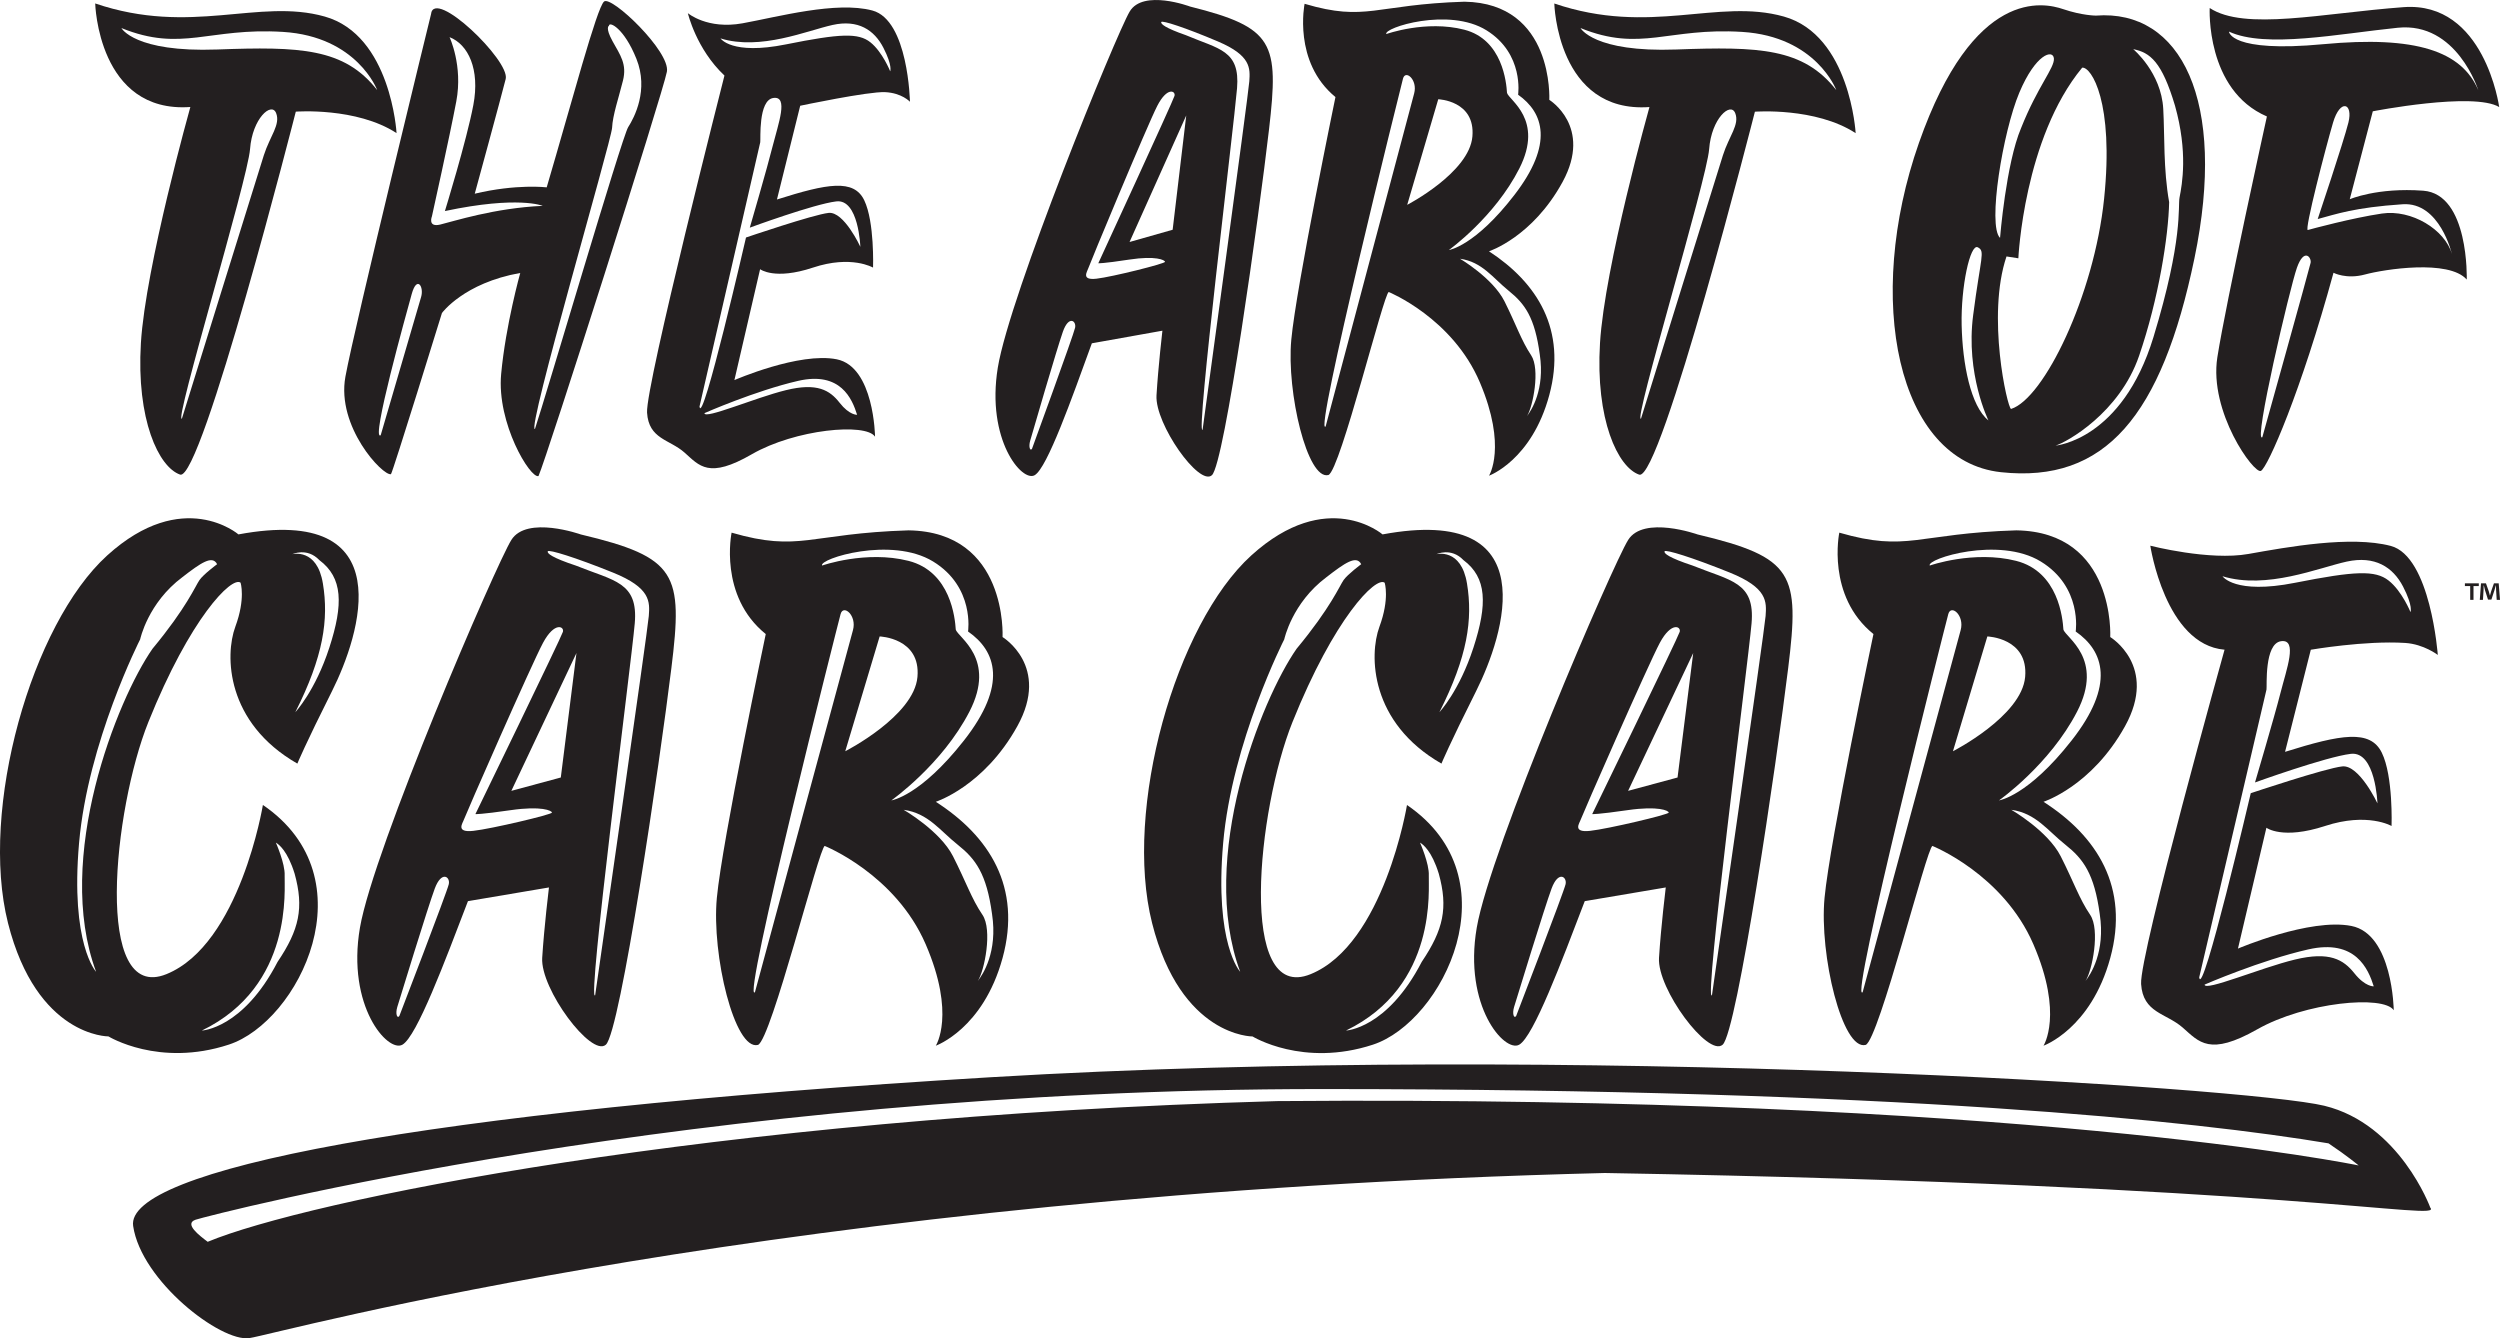 <?xml version="1.0" encoding="utf-8"?>
<!-- Generator: Adobe Illustrator 27.8.1, SVG Export Plug-In . SVG Version: 6.00 Build 0)  -->
<svg version="1.1" id="Layer_1" xmlns="http://www.w3.org/2000/svg" xmlns:xlink="http://www.w3.org/1999/xlink" x="0px" y="0px"
	 viewBox="0 0 500 267.65" style="enable-background:new 0 0 500 267.65;" xml:space="preserve">
<style type="text/css">
	.st0{fill:#231F20;}
</style>
<g>
	<g>
		<path class="st0" d="M356.77,3.31c-13.25-3.73-26.69,3.92-45.91-2.61c0,0,0.56,22.02,19.03,20.71c0,0-8.96,31.91-9.89,47.21
			c-0.93,15.3,3.55,24.82,7.84,26.31c4.29,1.49,23.14-72.59,23.14-72.59s12.13-0.93,20.15,4.29
			C371.14,26.63,370.02,7.04,356.77,3.31z M344.59,31.04c-1.23,3.83-16.39,52.69-16.39,52.69c-1.68,1.07,13.17-47.79,13.63-53.91
			c0.46-6.13,4.29-9.5,5.21-7.2C347.96,24.91,345.81,27.21,344.59,31.04z M335.25,9.9c-16.54,0.61-19.15-4.29-19.15-4.29
			c12.1,4.9,17.46-0.15,32.32,0.77c14.86,0.92,18.84,11.64,18.84,11.64C360.67,9.59,351.79,9.29,335.25,9.9z"/>
		<path class="st0" d="M64.95,3.31C51.7-0.43,38.26,7.22,19.04,0.69c0,0,0.56,22.02,19.03,20.71c0,0-8.96,31.91-9.89,47.21
			c-0.93,15.3,3.55,24.82,7.84,26.31c4.29,1.49,23.14-72.59,23.14-72.59s12.13-0.93,20.15,4.29C79.32,26.63,78.2,7.04,64.95,3.31z
			 M52.77,31.04c-1.23,3.83-16.39,52.69-16.39,52.69C34.7,84.8,49.55,35.94,50.01,29.81c0.46-6.13,4.29-9.5,5.21-7.2
			C56.14,24.91,54,27.21,52.77,31.04z M43.43,9.9c-16.54,0.61-19.15-4.29-19.15-4.29c12.1,4.9,17.46-0.15,32.32,0.77
			C71.46,7.3,75.44,18.02,75.44,18.02C68.85,9.59,59.97,9.29,43.43,9.9z"/>
		<path class="st0" d="M120.81,0.31c-1.46,1.27-6.37,19.85-11.47,37.16c0,0-6.01-0.73-14.39,1.27c0,0,5.28-19.31,6.19-22.95
			c0.91-3.64-14.39-18.4-14.94-12.93c0,0-15.3,62.47-17.12,72.49c-1.82,10.02,7.47,19.85,9.11,19.49
			c0.36-0.36,10.2-32.24,10.2-32.24s4.37-6.01,15.66-8.01c0,0-2.91,10.38-3.82,20.22c-0.91,9.84,5.83,20.95,7.47,20.4
			c1.64-3.64,24.95-76.86,25.68-80.87C134.11,10.33,122.27-0.97,120.81,0.31z M84.22,59.4c-0.62,2.07-8.08,27.64-8.08,27.64
			c-2.07,1.45,5.18-24.54,6.21-28.26C83.39,55.05,84.84,57.33,84.22,59.4z M88.05,44.91c-2.59,0.62-1.66-1.66-1.66-1.66
			s3.52-15.84,4.87-22.98c1.35-7.14-1.35-12.84-1.35-12.84c3.73,1.45,6.11,6.42,4.76,13.56c-1.35,7.14-5.69,21.22-5.69,21.22
			c14.7-3.11,19.57-1.04,19.57-1.04C98.92,41.59,90.64,44.29,88.05,44.91z M125.63,25.44c-1.24,1.97-16.56,54.15-18.64,60.36
			c-1.76,0.62,15.32-57.77,15.43-60.25c0.1-2.48,1.35-6.11,2.17-9.42c0.83-3.31-0.52-5.07-2.07-7.87c-1.55-2.8-0.72-3.11-0.72-3.11
			c0-0.93,3,0.41,5.49,6.63C129.77,17.99,126.88,23.48,125.63,25.44z"/>
		<path class="st0" d="M174.47,2.1c-7.21-1.92-18.91,1.28-25.96,2.56c-7.05,1.28-10.94-2.03-10.94-2.03s1.66,7.16,7.32,12.48
			c0,0-15.81,62.08-15.48,67.41c0.33,5.33,4.49,5.33,7.49,7.99s4.83,5.33,13.48,0.33c8.66-4.99,22.8-6.32,24.63-3.5
			c0,0-0.17-13.98-7.66-15.48c-7.49-1.5-20.47,4.16-20.47,4.16l5.14-22.18c0,0,2.88,2.24,10.57-0.32s12.02,0,12.02,0
			s0.32-9.13-1.76-13.46c-2.08-4.33-7.37-3.36-17.46-0.16l4.65-18.75c0,0,13.62-2.88,16.98-2.72c3.36,0.16,4.97,1.92,4.97,1.92
			S181.68,4.03,174.47,2.1z M159.6,76.18c8.54-1.97,10.83,3.61,11.82,6.78c0,0-1.53,0.11-3.5-2.41c-1.97-2.52-4.49-4.05-10.72-2.52
			c-6.24,1.53-16.31,5.91-16.31,4.6C140.88,82.63,151.06,78.15,159.6,76.18z M154.56,29.12c-1.09,4.38-4.6,16.41-4.6,16.41
			s12.8-4.71,17.29-5.25c4.49-0.55,4.82,9.08,4.82,9.08s-3.28-7.11-6.35-6.78c-3.06,0.33-16.52,4.92-16.52,4.92
			s-8.75,38.08-9.3,33.81c0,0,12.04-52.31,12.15-52.86s-0.44-8.43,2.63-8.86S155.66,24.74,154.56,29.12z M178.04,14.26
			c0,0-1.56-3.89-3.96-5.8c-2.4-1.91-6.01-1.77-16.9,0.42c-10.89,2.19-13.08-1.2-13.08-1.2c7.99,2.47,17.32-1.56,22.42-2.69
			c5.09-1.13,8.34,0.99,10.18,4.6C178.54,13.2,178.04,14.26,178.04,14.26z"/>
		<path class="st0" d="M478.14,109.18c-7.99-2.09-20.63,0.22-28.44,1.61c-7.81,1.4-19.64-1.65-19.64-1.65s2.97,19.8,14.85,20.8
			c0,0-17.06,61.05-16.69,66.86c0.37,5.8,4.98,5.8,8.3,8.7c3.32,2.9,5.35,5.8,14.94,0.36c9.59-5.44,25.26-6.89,27.29-3.81
			c0,0-0.18-15.23-8.48-16.86c-8.3-1.63-22.68,4.53-22.68,4.53l5.69-24.17c0,0,3.2,2.44,11.72-0.35c8.52-2.79,13.31,0,13.31,0
			s0.36-9.95-1.95-14.66c-2.31-4.71-8.17-3.67-19.35-0.17l5.15-20.42c0,0,10.82-1.87,18.88-1.36c3.72,0.24,6.52,2.4,6.52,2.4
			S486.13,111.28,478.14,109.18z M461.66,189.88c9.46-2.15,12,3.93,13.09,7.39c0,0-1.7,0.12-3.88-2.62
			c-2.18-2.74-4.97-4.41-11.88-2.74c-6.91,1.67-18.07,6.44-18.07,5.01C440.93,196.91,452.21,192.02,461.66,189.88z M456.09,138.61
			c-1.21,4.77-5.09,17.88-5.09,17.88s14.19-5.13,19.16-5.72s5.33,9.9,5.33,9.9s-3.64-7.75-7.03-7.39
			c-3.39,0.36-18.31,5.36-18.31,5.36s-9.7,41.49-10.31,36.84c0,0,13.34-56.99,13.46-57.58s-0.48-9.18,2.91-9.66
			S457.3,133.85,456.09,138.61z M482.1,122.42c0,0-1.72-4.24-4.39-6.32c-2.66-2.08-6.66-1.93-18.72,0.46
			c-12.07,2.39-14.49-1.31-14.49-1.31c8.85,2.7,19.19-1.69,24.84-2.93c5.64-1.23,9.24,1.08,11.28,5.01
			C482.65,121.27,482.1,122.42,482.1,122.42z"/>
		<path class="st0" d="M238.02,1.31c0,0-9.41-3.53-12.09,1.01c-2.69,4.53-24.02,56.77-26.37,71.21c-2.35,14.44,4.87,23.01,7.39,21.5
			c2.52-1.51,7.39-15.28,11.42-26.37l14.11-2.52c0,0-0.84,7.22-1.18,12.93c-0.34,5.71,8.57,18.31,11.09,15.96
			c2.52-2.35,9.41-51.9,11.42-69.2C255.82,8.53,254.81,5.51,238.02,1.31z M215.02,65.54c-0.27,1.36-8.62,24.22-8.62,24.22
			c-0.36,0.54-0.73-0.36-0.36-1.63c0.36-1.27,5.35-18.41,6.53-21.77C213.75,63,215.3,64.18,215.02,65.54z M219.29,55.74
			c-3.17,0.36-1.81-1.45-1.63-2.09c0.18-0.63,11.79-28.57,13.79-32.47c2-3.9,3.72-2.99,3.45-2c-0.27,1-15.24,33.47-15.24,33.47
			s0.82,0.09,6.17-0.73c5.35-0.82,7.17,0.09,7.17,0.45S222.46,55.38,219.29,55.74z M234.53,45.95l-8.62,2.45l11.34-25.31
			L234.53,45.95z M249.86,16.28c-0.18,2.63-9.34,69.66-9.34,69.66c-1.45,1.81,6.26-60.68,6.89-68.3c0.63-7.62-3.63-7.8-10.25-10.61
			c-4.17-1.45-5.08-2.27-4.9-2.63c0.18-0.36,4.72,1.09,11.34,3.9C250.22,11.11,250.04,13.65,249.86,16.28z"/>
		<path class="st0" d="M116.16,106.89c0,0-10.8-3.84-13.89,1.1c-3.09,4.94-27.58,61.81-30.28,77.54
			c-2.7,15.73,5.59,25.06,8.49,23.41c2.89-1.65,8.49-16.64,13.11-28.71l16.2-2.74c0,0-0.96,7.86-1.35,14.08
			c-0.39,6.22,9.84,19.93,12.73,17.37c2.89-2.56,10.8-56.51,13.11-75.35C136.61,114.76,135.45,111.47,116.16,106.89z M89.76,176.83
			c-0.31,1.48-9.89,26.37-9.89,26.37c-0.42,0.59-0.83-0.4-0.42-1.78c0.42-1.38,6.14-20.05,7.5-23.7S90.08,175.35,89.76,176.83z
			 M94.66,166.17c-3.65,0.4-2.08-1.58-1.87-2.27c0.21-0.69,13.54-31.11,15.83-35.36c2.29-4.25,4.27-3.26,3.96-2.17
			c-0.31,1.09-17.5,36.45-17.5,36.45s0.94,0.1,7.08-0.79c6.14-0.89,8.23,0.1,8.23,0.49C110.38,162.91,98.3,165.77,94.66,166.17z
			 M112.16,155.5l-9.89,2.67l13.02-27.56L112.16,155.5z M129.76,123.2c-0.21,2.86-10.73,75.85-10.73,75.85
			c-1.67,1.98,7.19-66.08,7.92-74.37c0.73-8.3-4.17-8.49-11.77-11.56c-4.79-1.58-5.83-2.47-5.62-2.86c0.21-0.4,5.42,1.19,13.02,4.25
			C130.17,117.57,129.97,120.34,129.76,123.2z"/>
		<path class="st0" d="M339.52,106.89c0,0-10.8-3.84-13.89,1.1c-3.09,4.94-27.58,61.81-30.28,77.54
			c-2.7,15.73,5.59,25.06,8.49,23.41c2.89-1.65,8.49-16.64,13.11-28.71l16.2-2.74c0,0-0.96,7.86-1.35,14.08
			c-0.39,6.22,9.84,19.93,12.73,17.37c2.89-2.56,10.8-56.51,13.11-75.35C359.96,114.76,358.81,111.47,339.52,106.89z M313.12,176.83
			c-0.31,1.48-9.89,26.37-9.89,26.37c-0.42,0.59-0.83-0.4-0.42-1.78c0.42-1.38,6.14-20.05,7.5-23.7
			C311.66,174.07,313.43,175.35,313.12,176.83z M318.02,166.17c-3.65,0.4-2.08-1.58-1.87-2.27c0.21-0.69,13.54-31.11,15.83-35.36
			c2.29-4.25,4.27-3.26,3.96-2.17c-0.31,1.09-17.5,36.45-17.5,36.45s0.94,0.1,7.08-0.79c6.14-0.89,8.23,0.1,8.23,0.49
			C333.74,162.91,321.66,165.77,318.02,166.17z M335.51,155.5l-9.89,2.67l13.02-27.56L335.51,155.5z M353.12,123.2
			c-0.21,2.86-10.73,75.85-10.73,75.85c-1.67,1.98,7.19-66.08,7.92-74.37c0.73-8.3-4.17-8.49-11.77-11.56
			c-4.79-1.58-5.83-2.47-5.62-2.86c0.21-0.4,5.42,1.19,13.02,4.25C353.53,117.57,353.32,120.34,353.12,123.2z"/>
		<path class="st0" d="M312.52,36.38c6.03-11.08-2.66-16.41-2.66-16.41s0.98-19.35-16.97-19.63c-17.95,0.56-19.63,4.07-31.97,0.42
			c0,0-2.38,11.64,6.17,18.65c0,0-7.85,38-8.83,48.52c-0.98,10.52,3.23,28.19,7.43,27.07c2.38-0.98,11.08-36.46,12.06-36.6
			c0,0,12.76,5.19,18.23,18.09c5.47,12.9,1.82,18.65,1.82,18.65s8.55-3.09,12.06-16.13c3.51-13.04-2.38-22.44-12.06-28.75
			C297.79,50.26,306.49,47.45,312.52,36.38z M265.13,85.29c-2.48,2.48,14.98-67.71,15.47-69.57c0.5-1.86,2.97,0.25,2.23,2.97
			C282.09,21.42,265.13,85.29,265.13,85.29z M281.44,40.97l6.21-21.12c0,0,7.45,0.25,6.83,7.45
			C293.87,34.52,281.44,40.97,281.44,40.97z M301.77,58.18c3.22,2.6,5.2,5.32,6.19,12.75c1.04,6.99-1.69,11.16-2.57,12.3
			c-0.07,0.11-0.14,0.19-0.21,0.25c-0.04,0.05-0.07,0.08-0.07,0.08c0.02-0.02,0.04-0.05,0.07-0.08c0.05-0.05,0.12-0.14,0.21-0.25
			c1.21-1.86,2.68-9.41,0.84-12.17c-1.98-2.97-2.97-6.07-5.32-10.77c-2.35-4.7-8.91-8.54-8.91-8.54
			C296.45,52.37,298.55,55.58,301.77,58.18z M289.77,50.01c0,0,9.16-6.56,14.11-16.34c4.95-9.78-2.1-13.62-2.48-15.1
			c-0.12-1.98-0.87-10.65-8.54-12.63c-7.67-1.98-15.6,0.87-15.6,0.87c-0.62-1.24,12.5-5.45,20.05-0.74
			c7.55,4.7,6.31,12.87,6.31,12.87c5.08,3.59,7.18,9.78-0.74,20.05C294.96,49.27,289.77,50.01,289.77,50.01z"/>
		<path class="st0" d="M425,145.25c6.68-12.04-2.95-17.84-2.95-17.84s1.09-21.04-18.79-21.34c-19.88,0.61-21.74,4.42-35.4,0.46
			c0,0-2.64,12.65,6.83,20.28c0,0-8.7,41.32-9.78,52.75s3.57,30.64,8.23,29.42c2.64-1.07,12.27-39.64,13.35-39.79
			c0,0,14.13,5.64,20.19,19.67c6.06,14.03,2.02,20.28,2.02,20.28s9.47-3.35,13.35-17.53c3.88-14.18-2.64-24.39-13.35-31.25
			C408.69,160.35,418.32,157.3,425,145.25z M372.53,198.44c-2.74,2.69,16.58-73.61,17.13-75.63c0.55-2.02,3.29,0.27,2.47,3.23
			C391.3,128.99,372.53,198.44,372.53,198.44z M390.59,150.25l6.88-22.96c0,0,8.25,0.27,7.56,8.1
			C404.34,143.23,390.59,150.25,390.59,150.25z M413.1,168.96c3.56,2.83,5.76,5.79,6.85,13.86c1.16,7.6-1.87,12.13-2.85,13.37
			c-0.08,0.12-0.15,0.2-0.23,0.28c-0.04,0.05-0.07,0.08-0.07,0.08c0.02-0.02,0.05-0.06,0.07-0.08c0.05-0.06,0.13-0.15,0.23-0.28
			c1.34-2.02,2.97-10.23,0.93-13.23c-2.19-3.23-3.29-6.59-5.89-11.71c-2.6-5.11-9.87-9.29-9.87-9.29
			C407.2,162.64,409.53,166.14,413.1,168.96z M399.8,160.08c0,0,10.14-7.13,15.62-17.76c5.48-10.63-2.33-14.8-2.74-16.42
			c-0.14-2.15-0.96-11.57-9.46-13.73c-8.5-2.15-17.27,0.94-17.27,0.94c-0.69-1.35,13.84-5.92,22.2-0.81c8.36,5.11,6.99,14,6.99,14
			c5.62,3.9,7.95,10.63-0.82,21.8C405.56,159.27,399.8,160.08,399.8,160.08z"/>
		<path class="st0" d="M203.46,145.25c6.68-12.04-2.95-17.84-2.95-17.84s1.09-21.04-18.79-21.34c-19.88,0.61-21.74,4.42-35.4,0.46
			c0,0-2.64,12.65,6.83,20.28c0,0-8.7,41.32-9.78,52.75s3.57,30.64,8.23,29.42c2.64-1.07,12.27-39.64,13.35-39.79
			c0,0,14.13,5.64,20.19,19.67c6.06,14.03,2.02,20.28,2.02,20.28s9.47-3.35,13.35-17.53c3.88-14.18-2.64-24.39-13.35-31.25
			C187.16,160.35,196.78,157.3,203.46,145.25z M150.99,198.44c-2.74,2.69,16.58-73.61,17.13-75.63c0.55-2.02,3.29,0.27,2.47,3.23
			C169.77,128.99,150.99,198.44,150.99,198.44z M169.05,150.25l6.88-22.96c0,0,8.25,0.27,7.56,8.1
			C182.81,143.23,169.05,150.25,169.05,150.25z M191.56,168.96c3.56,2.83,5.76,5.79,6.85,13.86c1.16,7.6-1.87,12.13-2.85,13.37
			c-0.08,0.12-0.15,0.2-0.23,0.28c-0.04,0.05-0.07,0.08-0.07,0.08c0.02-0.02,0.05-0.06,0.07-0.08c0.05-0.06,0.13-0.15,0.23-0.28
			c1.34-2.02,2.97-10.23,0.93-13.23c-2.19-3.23-3.29-6.59-5.89-11.71c-2.6-5.11-9.87-9.29-9.87-9.29
			C185.67,162.64,188,166.14,191.56,168.96z M178.27,160.08c0,0,10.14-7.13,15.62-17.76c5.48-10.63-2.33-14.8-2.74-16.42
			c-0.14-2.15-0.96-11.57-9.46-13.73c-8.5-2.15-17.27,0.94-17.27,0.94c-0.69-1.35,13.84-5.92,22.2-0.81c8.36,5.11,6.99,14,6.99,14
			c5.62,3.9,7.95,10.63-0.82,21.8C184.02,159.27,178.27,160.08,178.27,160.08z"/>
		<path class="st0" d="M419.18,3.12c0,0-2.74,0-6.57-1.3c-3.83-1.3-17.88-4.46-28.83,26.78c-10.95,31.24-4.38,63.61,16.42,65.84
			c20.8,2.23,32.12-11.16,38.69-42.78C445.46,20.04,436.16,1.82,419.18,3.12z M392.33,65.04c-0.17-7.7,1.7-16.36,3.23-15.58
			c1.53,0.78,0.59,1.82-0.93,13.59c-1.53,11.77,3.06,21.04,3.06,21.04C394.12,81.22,392.5,72.74,392.33,65.04z M403.85,18.56
			c3.28-7.81,6.75-8.74,6.93-6.88c0.18,1.86-3.26,5.6-6.57,13.95c-3.01,7.09-4.2,21.95-4.2,21.95
			C397.47,45.15,400.57,26.37,403.85,18.56z M402.21,81.79c-0.73-0.19-4.93-18.6-0.91-30.5l2.37,0.37c0,0,1.09-23.99,12.77-38.13
			c1.82-0.19,6.39,6.88,4.38,26.22C418.82,59.1,408.78,79.74,402.21,81.79z M435.91,39.49c-0.36,1.85,0.78,8.25-5.22,27.94
			c-6.29,20.61-19.58,21.69-19.58,21.69c2.22-0.67,12.79-6.52,16.71-17.96c3.92-11.44,5.87-23.95,6.01-30.73
			c-1.18-6.65-0.88-13.18-1.18-18.63c-0.39-7.32-6.01-11.97-6.01-11.97c3.39,0.67,5.74,2.53,8.36,11.31
			C437.61,30.44,436.43,36.83,435.91,39.49z"/>
		<path class="st0" d="M484.64,38.14c-9.22-0.68-14.69,1.71-14.69,1.71l4.61-17.59c0,0,20.15-3.93,25.28-0.85
			c0,0-2.9-21.18-19.13-19.98s-31.77,4.78-38.77,0.17c0,0-0.85,16.4,11.44,21.69c0,0-8.2,37.24-9.91,48.17s7.34,23.4,8.71,22.72
			c1.37-0.68,8.03-15.88,14.52-39.63c0,0,2.56,1.37,6.32,0.34c3.76-1.02,16.74-3.07,20.33,1.02
			C493.35,55.9,493.86,38.82,484.64,38.14z M445.79,6.32c7.34,3.4,21.92,0.44,33.76-0.77c11.84-1.21,16.11,12.5,16.11,12.5
			c-3.29-7.78-12.39-10.96-31.02-9.21C446.01,10.59,445.79,6.32,445.79,6.32z M462.12,52.57c-0.22,1.1-9.65,34.86-9.65,34.86
			c-1.86,1.53,5.48-29.81,6.91-33.87S462.34,51.48,462.12,52.57z M476.37,42.71c-5.92,0.88-14.03,3.07-14.8,3.29
			c-0.77,0.22,3.62-16.66,5.04-21.48c1.42-4.82,4.06-3.95,3.07,0c-0.99,3.95-6.14,19.29-6.14,19.29c3.73-0.99,7.23-2.3,16.99-2.96
			c7.45-0.5,9.86,9.97,9.86,9.97C488.98,45.89,482.29,41.83,476.37,42.71z"/>
		<path class="st0" d="M59.47,152.72c0,0,1.57-3.82,6.94-14.51c5.61-11.18,14.09-37.43-18.72-31.33c0,0-11.08-9.55-26.24,4.2
			C6.3,124.82-4.15,161.82,1.6,184.61c5.76,22.79,20.09,22.67,20.09,22.67s10.1,6.23,24.08,1.64c13.98-4.58,28.31-33.25,6.81-47.93
			c0,0-4.58,27.84-19.27,33.83c-14.68,5.99-10.63-32.97-3.64-50.4c8.34-20.79,16.67-29.22,18.44-27.89c0,0,1.05,3.15-1.05,8.83
			C44.96,131.06,45.17,144.52,59.47,152.72z M63.87,112.02c4.7,3.52,4.82,8.81,2,17.5c-2.82,8.69-6.81,12.92-6.81,12.92
			c5.64-11.16,6.7-18.56,5.52-25.73c-1.17-7.17-6.11-5.87-6.11-5.87S61.4,109.43,63.87,112.02z M56.93,175.1
			c0.12-2.35-1.76-6.58-1.76-6.58c0.59,0.35,2.35,1.64,3.76,6.23c1.88,6.81,0.94,11.16-3.41,17.62
			c-6.93,13.39-15.15,13.74-15.15,13.74C58.81,197.18,56.82,177.57,56.93,175.1z M39.9,116.01c-0.82,1.17-2.58,5.52-9.4,13.74
			c-7.05,10.1-19.74,41.82-11.28,64.61c0,0-5.17-5.52-3.41-25.73c1.76-20.21,12.22-40.76,12.22-40.76s1.53-7.28,8.46-12.45
			c3.64-2.82,5.99-4.46,6.93-2.58C43.43,112.84,40.72,114.83,39.9,116.01z"/>
		<path class="st0" d="M288.29,152.72c0,0,1.57-3.82,6.94-14.51c5.61-11.18,14.09-37.43-18.72-31.33c0,0-11.08-9.55-26.24,4.2
			c-15.15,13.74-25.61,50.75-19.85,73.54c5.76,22.79,20.09,22.67,20.09,22.67s10.1,6.23,24.08,1.64
			c13.98-4.58,28.31-33.25,6.81-47.93c0,0-4.58,27.84-19.27,33.83c-14.68,5.99-10.63-32.97-3.64-50.4
			c8.34-20.79,16.67-29.22,18.44-27.89c0,0,1.05,3.15-1.05,8.83C273.79,131.06,274,144.52,288.29,152.72z M292.69,112.02
			c4.7,3.52,4.82,8.81,2,17.5c-2.82,8.69-6.81,12.92-6.81,12.92c5.64-11.16,6.7-18.56,5.52-25.73c-1.17-7.17-6.11-5.87-6.11-5.87
			S290.22,109.43,292.69,112.02z M285.76,175.1c0.12-2.35-1.76-6.58-1.76-6.58c0.59,0.35,2.35,1.64,3.76,6.23
			c1.88,6.81,0.94,11.16-3.41,17.62c-6.93,13.39-15.15,13.74-15.15,13.74C287.64,197.18,285.64,177.57,285.76,175.1z M268.72,116.01
			c-0.82,1.17-2.58,5.52-9.4,13.74c-7.05,10.1-19.74,41.82-11.28,64.61c0,0-5.17-5.52-3.41-25.73
			c1.76-20.21,12.22-40.76,12.22-40.76s1.53-7.28,8.46-12.45c3.64-2.82,5.99-4.46,6.93-2.58
			C272.25,112.84,269.55,114.83,268.72,116.01z"/>
		<path class="st0" d="M486.06,241.53c0,0-6.11-16.71-21.2-20.38c-15.08-3.67-150.83-12.64-266.61-5.71
			C82.48,222.37,25,234.19,26.63,245.2c1.63,11.01,17.53,23.24,23.24,22.42c5.71-0.82,106.4-28.94,271.09-33.02
			C459.56,237.04,488.51,244.38,486.06,241.53z M255.43,220.22c-114.18,3.22-194.59,20.1-213.89,28.14
			c-1.61-1.21-4.82-3.62-2.41-4.42c2.41-0.8,99.28-26.16,225.55-26.13c115.16,0.03,174.49,6.43,201.02,10.86
			c3.62,2.41,6.03,4.42,6.03,4.42S404.18,219.01,255.43,220.22z"/>
	</g>
	<g>
		<path class="st0" d="M495.76,116.66v0.55h-1.06v2.76h-0.66v-2.76h-1.06v-0.55H495.76z M499.34,119.97l-0.12-1.95
			c-0.01-0.26-0.01-0.57-0.02-0.93h-0.04c-0.09,0.29-0.18,0.68-0.28,0.99l-0.6,1.84h-0.68l-0.6-1.89c-0.06-0.26-0.16-0.65-0.23-0.94
			h-0.04c0,0.31-0.01,0.62-0.02,0.93l-0.12,1.95h-0.63l0.24-3.31h0.99l0.57,1.62c0.07,0.25,0.13,0.5,0.22,0.84h0.01
			c0.09-0.3,0.16-0.58,0.23-0.83l0.57-1.63h0.95l0.26,3.31H499.34z"/>
	</g>
</g>
</svg>
